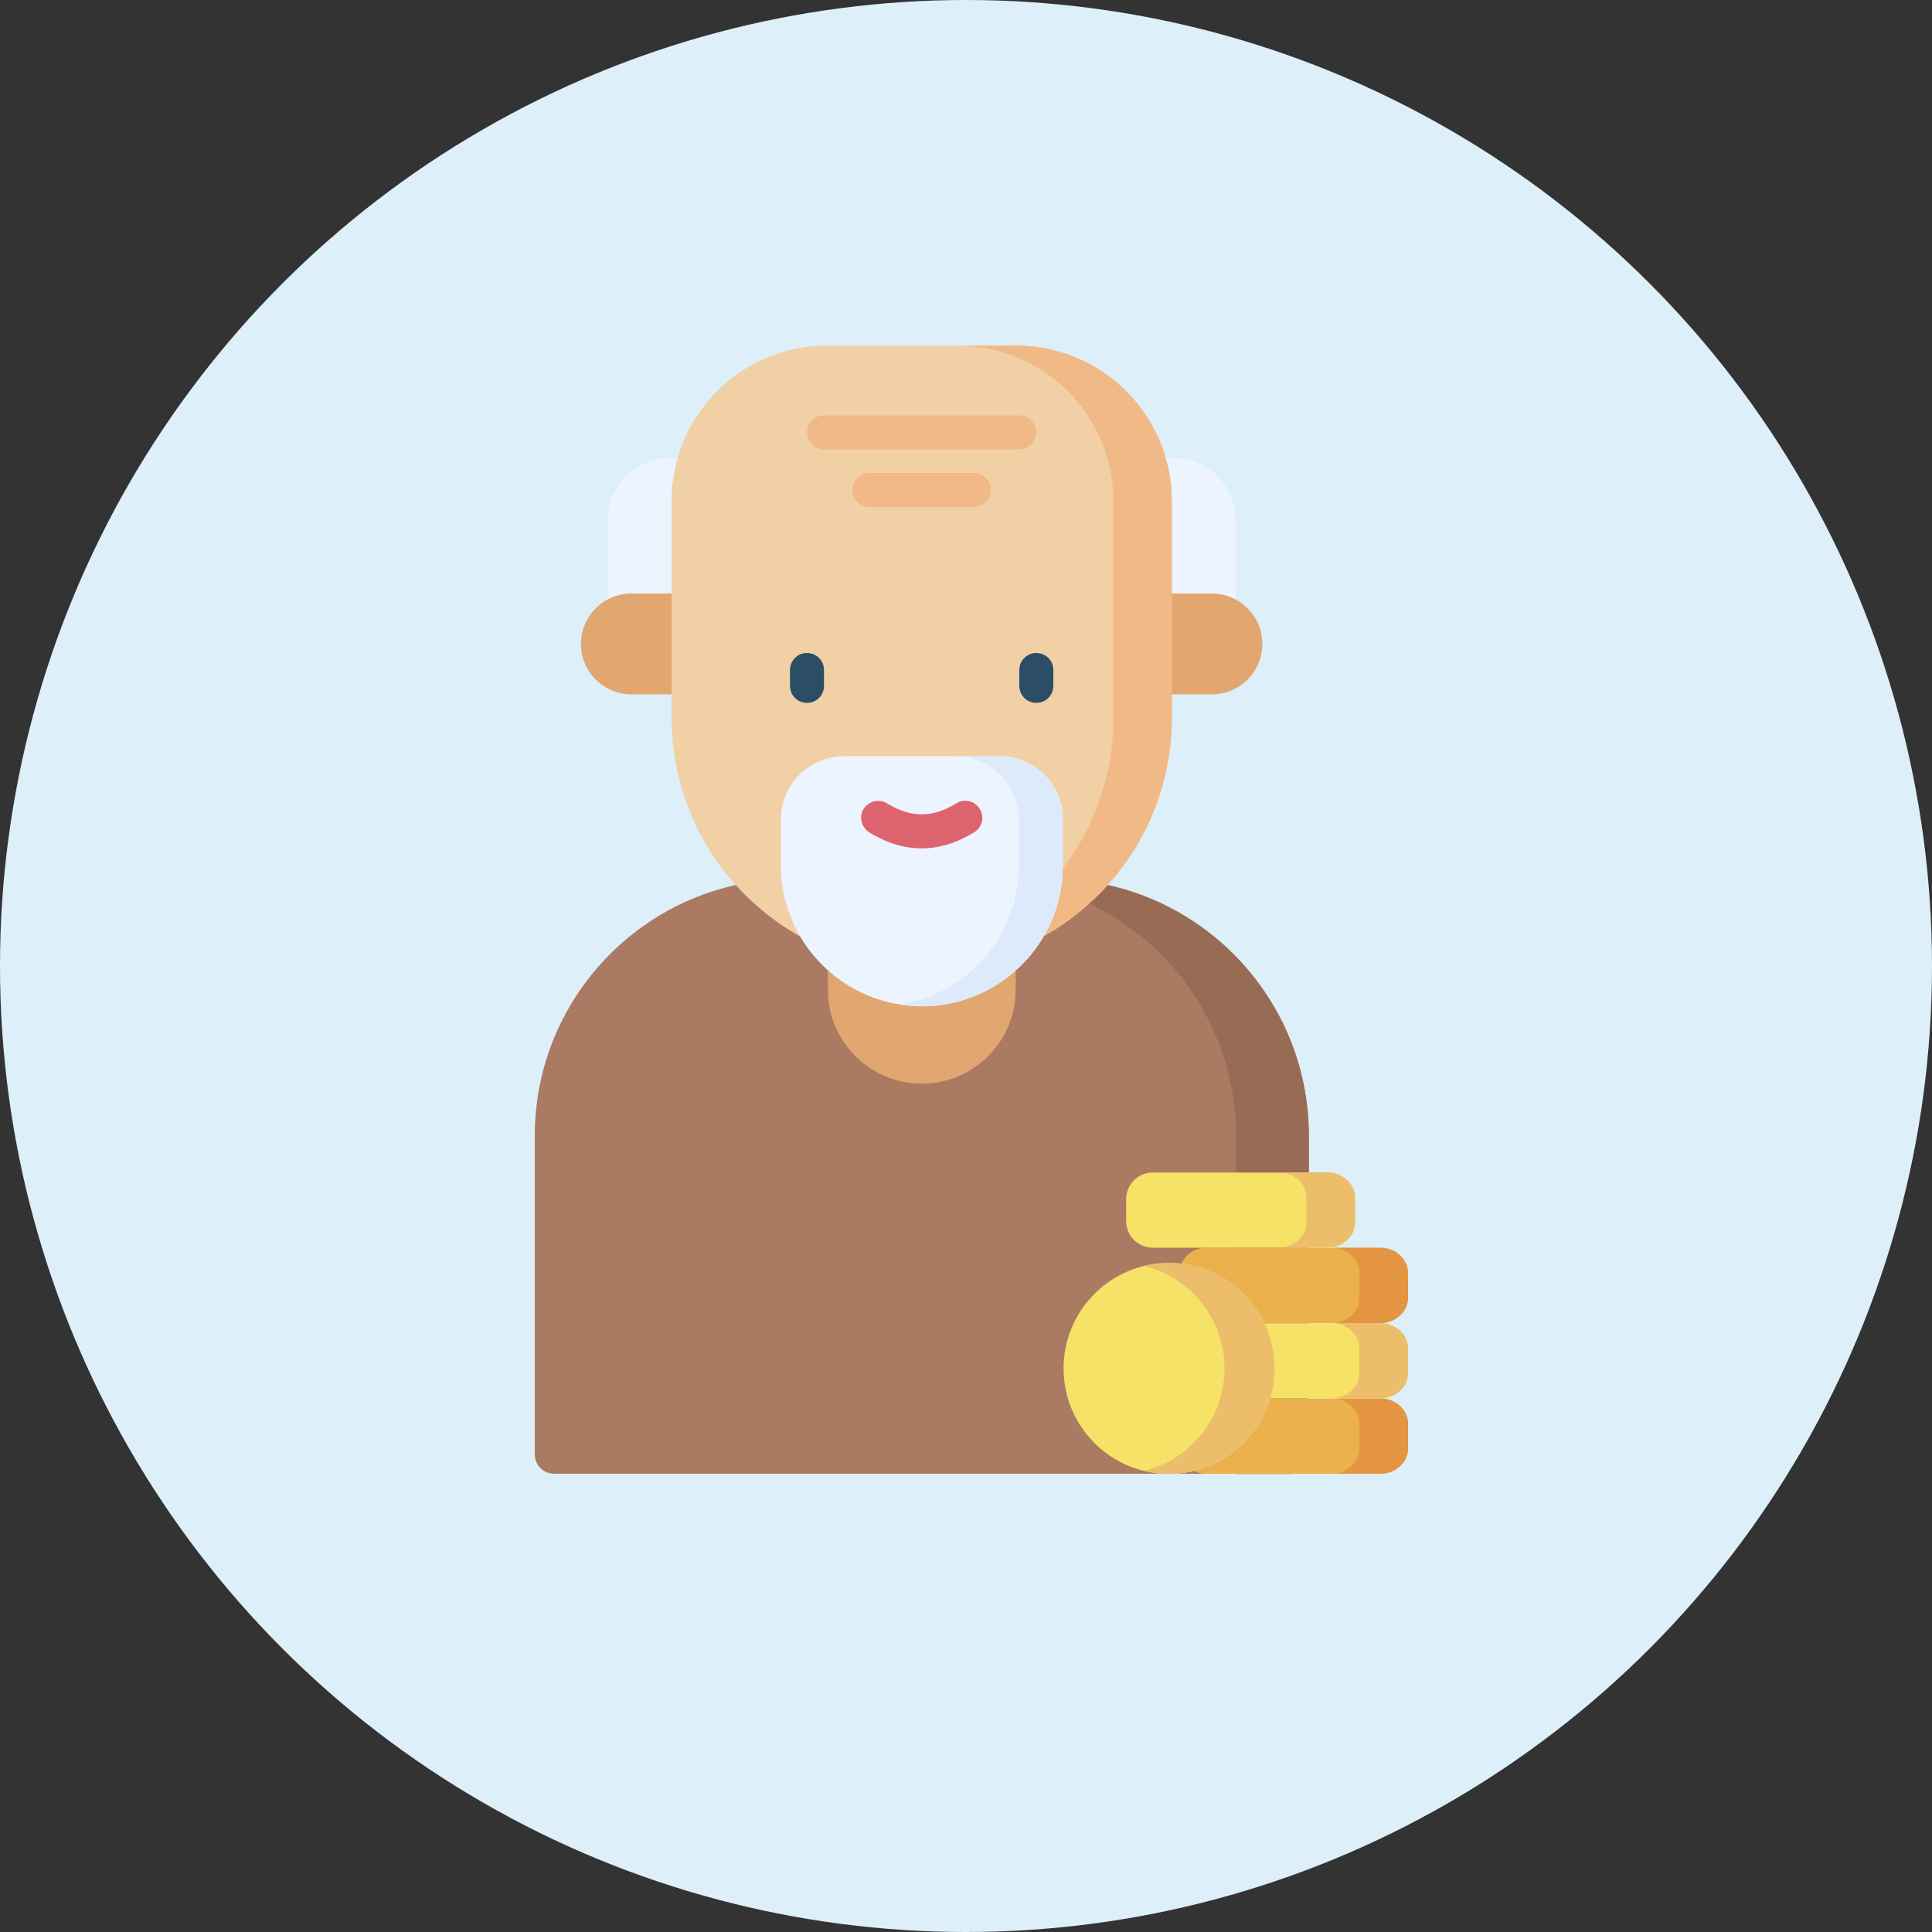 <?xml version="1.0" encoding="UTF-8"?> <svg xmlns="http://www.w3.org/2000/svg" id="_Слой_2" data-name="Слой 2" viewBox="0 0 100 100"><rect x="0" y="0" width="100" height="100" fill="#333333" stroke="none"/><defs><style> .cls-1 { fill: #eab14d; } .cls-1, .cls-2, .cls-3, .cls-4, .cls-5, .cls-6, .cls-7, .cls-8, .cls-9, .cls-10, .cls-11, .cls-12, .cls-13, .cls-14 { stroke-width: 0px; } .cls-2 { fill: #dd636e; } .cls-3 { fill: #f1b986; } .cls-4 { fill: #ddeff8; } .cls-5 { fill: #986b54; } .cls-6 { fill: #e49542; } .cls-7 { fill: #ecf4ff; } .cls-8 { fill: #aa7a63; } .cls-9 { fill: #ecbe6b; } .cls-10 { fill: #2b4d66; } .cls-11 { fill: #ddeafb; } .cls-12 { fill: #f1d0a5; } .cls-13 { fill: #f6e266; } .cls-14 { fill: #e2a770; } </style></defs><g id="_Слой_35" data-name="Слой 35"><circle class="cls-4" cx="50" cy="50" r="50"></circle></g><g id="_Слой_36" data-name="Слой 36"><path class="cls-7" d="M63.95,33.33H31.46v-6.43c0-1.76,1.43-3.19,3.19-3.19h26.11c1.76,0,3.19,1.43,3.19,3.19v6.43h0Z"></path><path class="cls-8" d="M67.74,75.28c0,.55-.45,1-1,1H28.68c-.55,0-1-.45-1-1v-16.49c0-7.34,5.95-13.3,13.3-13.3h13.47c7.34,0,13.3,5.95,13.3,13.3v16.49Z"></path><path class="cls-5" d="M54.44,45.49h-3.76c7.34,0,13.3,5.95,13.3,13.3v17.5h2.76c.55,0,1-.45,1-1v-16.49c0-7.34-5.95-13.3-13.3-13.3Z"></path><path class="cls-1" d="M71.51,76.28h-9.11c-.76,0-1.37-.62-1.37-1.37v-1.15c0-.76.62-1.37,1.37-1.37h9.11c.76,0,1.37.62,1.37,1.37v1.15c0,.76-.62,1.37-1.37,1.37Z"></path><path class="cls-6" d="M71.42,72.38h-2.52c.81,0,1.46.58,1.46,1.29v1.32c0,.71-.66,1.29-1.46,1.29h2.52c.81,0,1.46-.58,1.46-1.29v-1.32c0-.71-.66-1.29-1.46-1.29Z"></path><path class="cls-13" d="M71.51,72.38h-9.11c-.76,0-1.37-.62-1.37-1.37v-1.15c0-.76.62-1.37,1.37-1.37h9.11c.76,0,1.37.62,1.37,1.37v1.15c0,.76-.62,1.37-1.37,1.37Z"></path><path class="cls-9" d="M71.42,68.48h-2.52c.81,0,1.46.58,1.46,1.29v1.32c0,.71-.66,1.29-1.46,1.29h2.52c.81,0,1.46-.58,1.46-1.29v-1.32c0-.71-.66-1.29-1.46-1.29Z"></path><path class="cls-1" d="M71.51,68.48h-9.11c-.76,0-1.37-.62-1.37-1.37v-1.15c0-.76.62-1.37,1.37-1.37h9.11c.76,0,1.37.62,1.37,1.37v1.15c0,.76-.62,1.37-1.37,1.37Z"></path><path class="cls-6" d="M71.42,64.58h-2.52c.81,0,1.46.58,1.46,1.29v1.32c0,.71-.66,1.29-1.46,1.29h2.52c.81,0,1.46-.58,1.46-1.29v-1.32c0-.71-.66-1.29-1.46-1.29Z"></path><path class="cls-13" d="M68.77,64.58h-9.11c-.76,0-1.37-.62-1.37-1.37v-1.15c0-.76.62-1.37,1.37-1.37h9.11c.76,0,1.37.62,1.37,1.37v1.15c0,.76-.62,1.37-1.37,1.37Z"></path><path class="cls-9" d="M68.68,60.68h-2.52c.81,0,1.46.58,1.46,1.29v1.32c0,.71-.66,1.29-1.46,1.29h2.52c.81,0,1.46-.58,1.46-1.29v-1.32c0-.71-.66-1.29-1.46-1.29Z"></path><circle class="cls-13" cx="60.51" cy="70.83" r="5.46"></circle><path class="cls-9" d="M60.51,65.37c-.45,0-.88.05-1.29.16,2.39.58,4.16,2.73,4.16,5.3s-1.77,4.72-4.16,5.3c.41.1.85.16,1.29.16,3.01,0,5.46-2.44,5.46-5.46s-2.44-5.46-5.46-5.46h0Z"></path><path class="cls-14" d="M47.71,56.09c-2.68,0-4.86-2.18-4.86-4.86v-4.86h9.72v4.86c0,2.68-2.18,4.86-4.86,4.86Z"></path><path class="cls-12" d="M34.76,25.94v11.21c0,7.15,5.8,12.95,12.95,12.95s12.95-5.8,12.95-12.95v-11.21c0-4.44-3.6-8.05-8.05-8.05h-9.8c-4.44,0-8.05,3.6-8.05,8.05Z"></path><path class="cls-3" d="M52.6,17.89h-3.02c4.44,0,8.05,3.6,8.05,8.05v11.21c0,6.64-5,12.11-11.44,12.86.5.06,1,.09,1.51.09,7.15,0,12.95-5.8,12.95-12.95v-11.21c0-4.44-3.6-8.05-8.05-8.05Z"></path><g><path class="cls-10" d="M41.77,36.38c-.49,0-.88-.39-.88-.88v-.82c0-.49.39-.88.88-.88s.88.39.88.88v.82c0,.49-.39.88-.88.88Z"></path><path class="cls-10" d="M53.64,36.38c-.49,0-.88-.39-.88-.88v-.82c0-.49.39-.88.88-.88s.88.39.88.88v.82c0,.49-.39.88-.88.88Z"></path></g><path class="cls-14" d="M34.76,35.94h-2.08c-1.44,0-2.61-1.17-2.61-2.61s1.17-2.61,2.61-2.61h2.08v5.22Z"></path><path class="cls-14" d="M60.65,35.94h2.08c1.44,0,2.61-1.17,2.61-2.61s-1.17-2.61-2.61-2.61h-2.08v5.22Z"></path><path class="cls-7" d="M47.71,52.08c-4.03,0-7.29-3.27-7.29-7.29v-2.37c0-1.81,1.47-3.28,3.28-3.28h8.04c1.81,0,3.28,1.47,3.28,3.28v2.37c0,4.03-3.27,7.29-7.29,7.29h0Z"></path><path class="cls-11" d="M51.72,39.14h-2.26c1.81,0,3.28,1.47,3.28,3.28v2.37c0,3.64-2.67,6.66-6.16,7.21.37.06.75.09,1.13.09,4.03,0,7.29-3.27,7.29-7.29v-2.37c0-1.81-1.47-3.28-3.28-3.28Z"></path><path class="cls-2" d="M47.71,43.91c-.92,0-1.83-.28-2.72-.83-.41-.26-.54-.8-.29-1.21.26-.41.8-.54,1.21-.29,1.23.76,2.37.76,3.59,0,.41-.26.96-.13,1.21.29.26.41.13.96-.29,1.21-.89.55-1.81.83-2.72.83h0Z"></path><path class="cls-3" d="M52.75,23.26h-10.1c-.49,0-.88-.39-.88-.88s.39-.88.88-.88h10.1c.49,0,.88.39.88.88s-.39.88-.88.88Z"></path><path class="cls-3" d="M50.4,26.24h-5.4c-.49,0-.88-.39-.88-.88s.39-.88.88-.88h5.4c.49,0,.88.39.88.88s-.39.88-.88.88Z"></path></g></svg> 